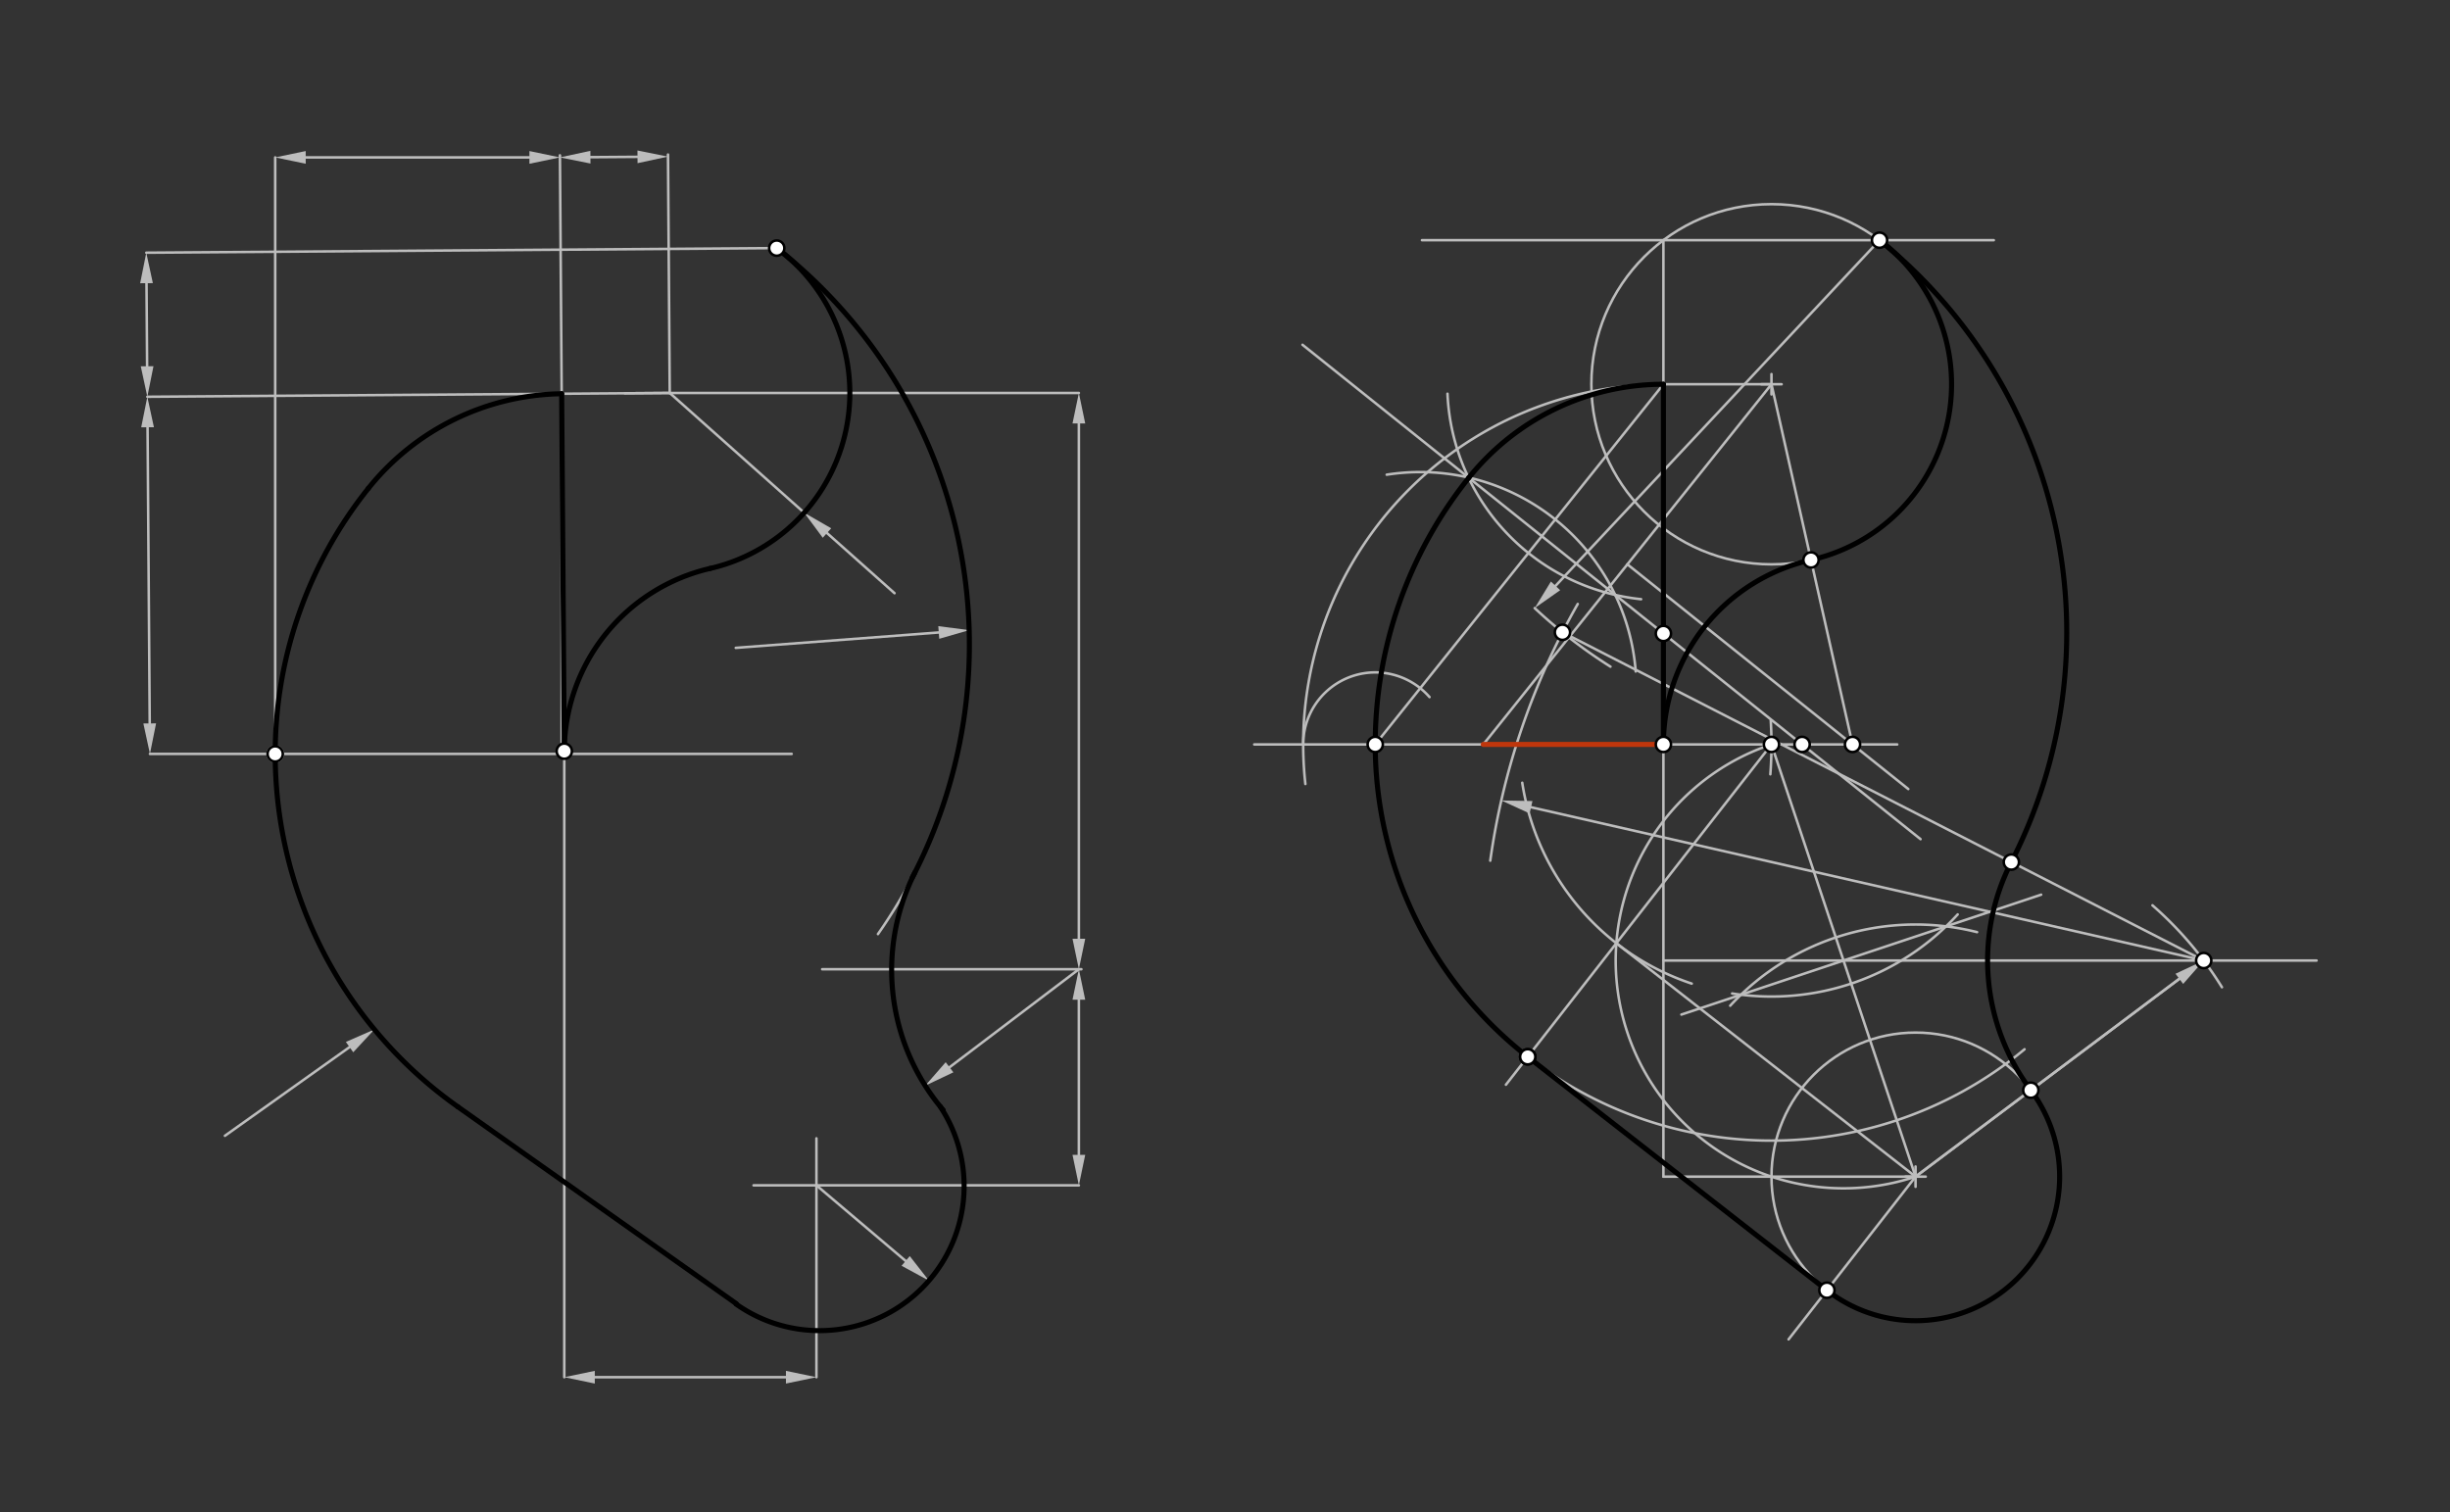 <svg xmlns="http://www.w3.org/2000/svg" class="svg--816" height="100%" preserveAspectRatio="xMidYMid meet" viewBox="0 0 964 595" width="100%"><rect x="0" y="0" width="964" height="595" fill="#333333" stroke="none"/><defs><marker id="marker-arrow" markerHeight="16" markerUnits="userSpaceOnUse" markerWidth="24" orient="auto-start-reverse" refX="24" refY="4" viewBox="0 0 24 8"><path d="M 0 0 L 24 4 L 0 8 z" stroke="inherit"></path></marker></defs><g class="aux-layer--949"><g class="element--733"><line stroke="#BDBDBD" stroke-dasharray="none" stroke-linecap="round" stroke-width="1" x1="221" x2="221" y1="296.672" y2="154.94"></line></g><g class="element--733"><line stroke="#BDBDBD" stroke-dasharray="none" stroke-linecap="round" stroke-width="1" x1="107.614" x2="59" y1="296.672" y2="296.672"></line></g><g class="element--733"><line stroke="#BDBDBD" stroke-dasharray="none" stroke-linecap="round" stroke-width="1" x1="263.519" x2="245.877" y1="154.629" y2="154.758"></line></g><g class="element--733"><line stroke="#BDBDBD" stroke-dasharray="none" stroke-linecap="round" stroke-width="1" x1="263.519" x2="263.105" y1="154.629" y2="97.938"></line></g><g class="element--733"><path d="M 345.452 367.564 A 198.425 198.425 0 0 0 305.624 97.628" fill="none" stroke="#BDBDBD" stroke-dasharray="none" stroke-linecap="round" stroke-width="1"></path></g><g class="element--733"><line stroke="#BDBDBD" stroke-dasharray="none" stroke-linecap="round" stroke-width="1" x1="263.519" x2="57.975" y1="154.629" y2="156.129"></line></g><g class="element--733"><line stroke="#BDBDBD" stroke-dasharray="none" stroke-linecap="round" stroke-width="1" x1="305.624" x2="57.561" y1="97.628" y2="99.437"></line></g><g class="element--733"><line stroke="#BDBDBD" stroke-dasharray="none" stroke-linecap="round" stroke-width="1" x1="57.649" x2="57.887" y1="111.437" y2="144.129"></line><path d="M57.561,99.437 l12,2.5 l0,-5 z" fill="#BDBDBD" stroke="#BDBDBD" stroke-width="0" transform="rotate(89.582, 57.561, 99.437)"></path><path d="M57.975,156.129 l12,2.5 l0,-5 z" fill="#BDBDBD" stroke="#BDBDBD" stroke-width="0" transform="rotate(269.582, 57.975, 156.129)"></path></g><g class="element--733"><line stroke="#BDBDBD" stroke-dasharray="none" stroke-linecap="round" stroke-width="1" x1="58.062" x2="58.912" y1="168.129" y2="284.672"></line><path d="M57.975,156.129 l12,2.5 l0,-5 z" fill="#BDBDBD" stroke="#BDBDBD" stroke-width="0" transform="rotate(89.582, 57.975, 156.129)"></path><path d="M59,296.672 l12,2.5 l0,-5 z" fill="#BDBDBD" stroke="#BDBDBD" stroke-width="0" transform="rotate(269.582, 59, 296.672)"></path></g><g class="element--733"><line stroke="#BDBDBD" stroke-dasharray="none" stroke-linecap="round" stroke-width="1" x1="108.285" x2="108.285" y1="296.671" y2="61.938"></line></g><g class="element--733"><line stroke="#BDBDBD" stroke-dasharray="none" stroke-linecap="round" stroke-width="1" x1="263.105" x2="262.834" y1="97.938" y2="60.81"></line></g><g class="element--733"><line stroke="#BDBDBD" stroke-dasharray="none" stroke-linecap="round" stroke-width="1" x1="221" x2="220.316" y1="154.94" y2="61.12"></line></g><g class="element--733"><line stroke="#BDBDBD" stroke-dasharray="none" stroke-linecap="round" stroke-width="1" x1="120.285" x2="208.316" y1="61.938" y2="61.938"></line><path d="M108.285,61.938 l12,2.5 l0,-5 z" fill="#BDBDBD" stroke="#BDBDBD" stroke-width="0" transform="rotate(0, 108.285, 61.938)"></path><path d="M220.316,61.938 l12,2.5 l0,-5 z" fill="#BDBDBD" stroke="#BDBDBD" stroke-width="0" transform="rotate(180, 220.316, 61.938)"></path></g><g class="element--733"><line stroke="#BDBDBD" stroke-dasharray="none" stroke-linecap="round" stroke-width="1" x1="232.315" x2="250.84" y1="61.85" y2="61.715"></line><path d="M220.316,61.938 l12,2.5 l0,-5 z" fill="#BDBDBD" stroke="#BDBDBD" stroke-width="0" transform="rotate(359.582, 220.316, 61.938)"></path><path d="M262.84,61.627 l12,2.5 l0,-5 z" fill="#BDBDBD" stroke="#BDBDBD" stroke-width="0" transform="rotate(179.582, 262.84, 61.627)"></path></g><g class="element--733"><line stroke="#BDBDBD" stroke-dasharray="none" stroke-linecap="round" stroke-width="1" x1="263.519" x2="316.433" y1="154.629" y2="201.768"></line></g><g class="element--733"><line stroke="#BDBDBD" stroke-dasharray="none" stroke-linecap="round" stroke-width="1" x1="325.393" x2="351.971" y1="209.751" y2="233.428"></line><path d="M316.433,201.768 l12,2.5 l0,-5 z" fill="#BDBDBD" stroke="#BDBDBD" stroke-width="0" transform="rotate(41.696, 316.433, 201.768)"></path></g><g class="element--733"><line stroke="#BDBDBD" stroke-dasharray="none" stroke-linecap="round" stroke-width="1" x1="137.541" x2="88.5" y1="412.045" y2="446.938"></line><path d="M147.318,405.088 l12,2.5 l0,-5 z" fill="#BDBDBD" stroke="#BDBDBD" stroke-width="0" transform="rotate(144.568, 147.318, 405.088)"></path></g><g class="element--733"><line stroke="#BDBDBD" stroke-dasharray="none" stroke-linecap="round" stroke-width="1" x1="263.519" x2="424.5" y1="154.629" y2="154.629"></line></g><g class="element--733"><line stroke="#BDBDBD" stroke-dasharray="none" stroke-linecap="round" stroke-width="1" x1="424.5" x2="296.5" y1="466.44" y2="466.44"></line></g><g class="element--733"><line stroke="#BDBDBD" stroke-dasharray="none" stroke-linecap="round" stroke-width="1" x1="222.029" x2="222.029" y1="296.053" y2="541.938"></line></g><g class="element--733"><line stroke="#BDBDBD" stroke-dasharray="none" stroke-linecap="round" stroke-width="1" x1="234.029" x2="309.242" y1="541.938" y2="541.938"></line><path d="M222.029,541.938 l12,2.5 l0,-5 z" fill="#BDBDBD" stroke="#BDBDBD" stroke-width="0" transform="rotate(0, 222.029, 541.938)"></path><path d="M321.242,541.938 l12,2.5 l0,-5 z" fill="#BDBDBD" stroke="#BDBDBD" stroke-width="0" transform="rotate(180, 321.242, 541.938)"></path></g><g class="element--733"><line stroke="#BDBDBD" stroke-dasharray="none" stroke-linecap="round" stroke-width="1" x1="321.242" x2="321.242" y1="541.938" y2="447.938"></line></g><g class="element--733"><line stroke="#BDBDBD" stroke-dasharray="none" stroke-linecap="round" stroke-width="1" x1="321.242" x2="356.35" y1="466.44" y2="496.185"></line><path d="M365.505,503.942 l12,2.5 l0,-5 z" fill="#BDBDBD" stroke="#BDBDBD" stroke-width="0" transform="rotate(220.273, 365.505, 503.942)"></path></g><g class="element--733"><line stroke="#BDBDBD" stroke-dasharray="none" stroke-linecap="round" stroke-width="1" x1="369.378" x2="289.5" y1="248.878" y2="254.938"></line><path d="M381.344,247.97 l12,2.5 l0,-5 z" fill="#BDBDBD" stroke="#BDBDBD" stroke-width="0" transform="rotate(175.662, 381.344, 247.97)"></path></g><g class="element--733"><line stroke="#BDBDBD" stroke-dasharray="none" stroke-linecap="round" stroke-width="1" x1="108.285" x2="311.5" y1="296.671" y2="296.671"></line></g><g class="element--733"><line stroke="#BDBDBD" stroke-dasharray="none" stroke-linecap="round" stroke-width="1" x1="424.5" x2="424.5" y1="166.629" y2="369.401"></line><path d="M424.5,154.629 l12,2.5 l0,-5 z" fill="#BDBDBD" stroke="#BDBDBD" stroke-width="0" transform="rotate(90, 424.5, 154.629)"></path><path d="M424.5,381.401 l12,2.5 l0,-5 z" fill="#BDBDBD" stroke="#BDBDBD" stroke-width="0" transform="rotate(270, 424.5, 381.401)"></path></g><g class="element--733"><line stroke="#BDBDBD" stroke-dasharray="none" stroke-linecap="round" stroke-width="1" x1="424.5" x2="424.5" y1="454.44" y2="393.401"></line><path d="M424.5,466.44 l12,2.5 l0,-5 z" fill="#BDBDBD" stroke="#BDBDBD" stroke-width="0" transform="rotate(270, 424.5, 466.44)"></path><path d="M424.5,381.401 l12,2.5 l0,-5 z" fill="#BDBDBD" stroke="#BDBDBD" stroke-width="0" transform="rotate(90, 424.5, 381.401)"></path></g><g class="element--733"><line stroke="#BDBDBD" stroke-dasharray="none" stroke-linecap="round" stroke-width="1" x1="323.5" x2="425.5" y1="381.401" y2="381.401"></line></g><g class="element--733"><line stroke="#BDBDBD" stroke-dasharray="none" stroke-linecap="round" stroke-width="1" x1="424.5" x2="373.609" y1="381.401" y2="419.976"></line><path d="M364.046,427.225 l12,2.5 l0,-5 z" fill="#BDBDBD" stroke="#BDBDBD" stroke-width="0" transform="rotate(322.838, 364.046, 427.225)"></path></g><g class="element--733"><line stroke="#BDBDBD" stroke-dasharray="none" stroke-linecap="round" stroke-width="1" x1="654.5" x2="541.114" y1="292.938" y2="292.938"></line></g><g class="element--733"><path d="M 654.5 151.205 A 141.732 141.732 0 0 0 513.625 308.499" fill="none" stroke="#BDBDBD" stroke-dasharray="none" stroke-linecap="round" stroke-width="1"></path></g><g class="element--733"><line stroke="#BDBDBD" stroke-dasharray="none" stroke-linecap="round" stroke-width="1" x1="541.114" x2="493.5" y1="292.938" y2="292.938"></line></g><g class="element--733"><line stroke="#BDBDBD" stroke-dasharray="none" stroke-linecap="round" stroke-width="1" x1="541.114" x2="654.5" y1="292.938" y2="151.205"></line></g><g class="element--733"><path d="M 512.768 292.938 A 28.346 28.346 0 0 1 562.474 274.302" fill="none" stroke="#BDBDBD" stroke-dasharray="none" stroke-linecap="round" stroke-width="1"></path></g><g class="element--733"><path d="M 545.634 186.792 A 85.039 85.039 0 0 1 643.606 264.222" fill="none" stroke="#BDBDBD" stroke-dasharray="none" stroke-linecap="round" stroke-width="1"></path></g><g class="element--733"><path d="M 569.542 154.936 A 85.039 85.039 0 0 0 645.723 235.79" fill="none" stroke="#BDBDBD" stroke-dasharray="none" stroke-linecap="round" stroke-width="1"></path></g><g class="element--733"><line stroke="#BDBDBD" stroke-dasharray="none" stroke-linecap="round" stroke-width="1" x1="512.494" x2="755.677" y1="135.67" y2="330.217"></line></g><g class="element--733"><line stroke="#BDBDBD" stroke-dasharray="none" stroke-linecap="round" stroke-width="1" x1="654.5" x2="746.5" y1="292.938" y2="292.938"></line></g><g class="element--733"><path d="M 696.736 283.533 A 155.906 155.906 0 0 1 696.577 304.681" fill="none" stroke="#BDBDBD" stroke-dasharray="none" stroke-linecap="round" stroke-width="1"></path></g><g class="element--733"><path d="M 541.114 292.938 A 155.906 155.906 0 0 0 796.598 412.898" fill="none" stroke="#BDBDBD" stroke-dasharray="none" stroke-linecap="round" stroke-width="1"></path></g><g class="element--733"><line stroke="#BDBDBD" stroke-dasharray="none" stroke-linecap="round" stroke-width="1" x1="654.5" x2="697.02" y1="151.205" y2="151.205"></line></g><g class="element--733"><g class="center--a87"><line x1="693.02" y1="151.205" x2="701.02" y2="151.205" stroke="#BDBDBD" stroke-width="1" stroke-linecap="round"></line><line x1="697.02" y1="147.205" x2="697.02" y2="155.205" stroke="#BDBDBD" stroke-width="1" stroke-linecap="round"></line><circle class="hit--87b" cx="697.02" cy="151.205" r="4" stroke="none" fill="transparent"></circle></g><circle cx="697.02" cy="151.205" fill="none" r="70.866" stroke="#BDBDBD" stroke-dasharray="none" stroke-width="1"></circle></g><g class="element--733"><line stroke="#BDBDBD" stroke-dasharray="none" stroke-linecap="round" stroke-width="1" x1="583.634" x2="697.02" y1="292.938" y2="151.205"></line></g><g class="element--733"><line stroke="#BDBDBD" stroke-dasharray="none" stroke-linecap="round" stroke-width="1" x1="640.327" x2="750.855" y1="222.071" y2="310.494"></line></g><g class="element--733"><line stroke="#BDBDBD" stroke-dasharray="none" stroke-linecap="round" stroke-width="1" x1="728.909" x2="697.02" y1="292.938" y2="151.205"></line></g><g class="element--733"><line stroke="#BDBDBD" stroke-dasharray="none" stroke-linecap="round" stroke-width="1" x1="654.5" x2="654.5" y1="151.205" y2="94.512"></line></g><g class="element--733"><line stroke="#BDBDBD" stroke-dasharray="none" stroke-linecap="round" stroke-width="1" x1="559.5" x2="784.5" y1="94.512" y2="94.512"></line></g><g class="element--733"><line stroke="#BDBDBD" stroke-dasharray="none" stroke-linecap="round" stroke-width="1" x1="654.5" x2="654.5" y1="292.938" y2="377.977"></line></g><g class="element--733"><line stroke="#BDBDBD" stroke-dasharray="none" stroke-linecap="round" stroke-width="1" x1="654.5" x2="911.5" y1="377.977" y2="377.977"></line></g><g class="element--733"><line stroke="#BDBDBD" stroke-dasharray="none" stroke-linecap="round" stroke-width="1" x1="654.5" x2="654.5" y1="377.977" y2="463.016"></line></g><g class="element--733"><line stroke="#BDBDBD" stroke-dasharray="none" stroke-linecap="round" stroke-width="1" x1="654.5" x2="753.713" y1="463.016" y2="463.016"></line></g><g class="element--733"><g class="center--a87"><line x1="749.713" y1="463.016" x2="757.713" y2="463.016" stroke="#BDBDBD" stroke-width="1" stroke-linecap="round"></line><line x1="753.713" y1="459.016" x2="753.713" y2="467.016" stroke="#BDBDBD" stroke-width="1" stroke-linecap="round"></line><circle class="hit--87b" cx="753.713" cy="463.016" r="4" stroke="none" fill="transparent"></circle></g><circle cx="753.713" cy="463.016" fill="none" r="56.693" stroke="#BDBDBD" stroke-dasharray="none" stroke-width="1"></circle></g><g class="element--733"><line stroke="#BDBDBD" stroke-dasharray="none" stroke-linecap="round" stroke-width="1" x1="697.02" x2="753.713" y1="292.938" y2="463.016"></line></g><g class="element--733"><path d="M 777.918 366.802 A 99.213 99.213 0 0 0 680.781 395.754" fill="none" stroke="#BDBDBD" stroke-dasharray="none" stroke-linecap="round" stroke-width="1"></path></g><g class="element--733"><path d="M 681.542 390.935 A 99.213 99.213 0 0 0 770.286 359.834" fill="none" stroke="#BDBDBD" stroke-dasharray="none" stroke-linecap="round" stroke-width="1"></path></g><g class="element--733"><line stroke="#BDBDBD" stroke-dasharray="none" stroke-linecap="round" stroke-width="1" x1="803.134" x2="661.58" y1="352.054" y2="399.239"></line></g><g class="element--733"><path d="M 697.02 292.937 A 89.639 89.639 0 0 0 753.713 463.016" fill="none" stroke="#BDBDBD" stroke-dasharray="none" stroke-linecap="round" stroke-width="1"></path></g><g class="element--733"><path d="M 598.96 308.021 A 99.213 99.213 0 0 0 665.641 387.057" fill="none" stroke="#BDBDBD" stroke-dasharray="none" stroke-linecap="round" stroke-width="1"></path></g><g class="element--733"><line stroke="#BDBDBD" stroke-dasharray="none" stroke-linecap="round" stroke-width="1" x1="697.02" x2="592.534" y1="292.937" y2="426.843"></line></g><g class="element--733"><line stroke="#BDBDBD" stroke-dasharray="none" stroke-linecap="round" stroke-width="1" x1="635.987" x2="753.713" y1="371.156" y2="463.016"></line></g><g class="element--733"><line stroke="#BDBDBD" stroke-dasharray="none" stroke-linecap="round" stroke-width="1" x1="753.713" x2="703.745" y1="463.016" y2="527.053"></line></g><g class="element--733"><path d="M 874.264 388.481 A 141.732 141.732 0 0 0 846.927 356.25" fill="none" stroke="#BDBDBD" stroke-dasharray="none" stroke-linecap="round" stroke-width="1"></path></g><g class="element--733"><line stroke="#BDBDBD" stroke-dasharray="none" stroke-linecap="round" stroke-width="1" x1="753.713" x2="857.498" y1="463.016" y2="385.177"></line><path d="M867.098,377.977 l12,2.5 l0,-5 z" fill="#BDBDBD" stroke="#BDBDBD" stroke-width="0" transform="rotate(143.13, 867.098, 377.977)"></path></g><g class="element--733"><line stroke="#BDBDBD" stroke-dasharray="none" stroke-linecap="round" stroke-width="1" x1="753.713" x2="867.098" y1="463.016" y2="377.977"></line></g><g class="element--733"><path d="M 586.371 338.68 A 283.465 283.465 0 0 1 620.792 237.673" fill="none" stroke="#BDBDBD" stroke-dasharray="none" stroke-linecap="round" stroke-width="1"></path></g><g class="element--733"><line stroke="#BDBDBD" stroke-dasharray="none" stroke-linecap="round" stroke-width="1" x1="867.098" x2="602.421" y1="377.977" y2="317.654"></line><path d="M590.721,314.988 l12,2.5 l0,-5 z" fill="#BDBDBD" stroke="#BDBDBD" stroke-width="0" transform="rotate(12.839, 590.721, 314.988)"></path></g><g class="element--733"><path d="M 603.852 239.293 A 198.425 198.425 0 0 0 633.667 262.332" fill="none" stroke="#BDBDBD" stroke-dasharray="none" stroke-linecap="round" stroke-width="1"></path></g><g class="element--733"><line stroke="#BDBDBD" stroke-dasharray="none" stroke-linecap="round" stroke-width="1" x1="739.539" x2="612.058" y1="94.512" y2="230.538"></line><path d="M603.852,239.293 l12,2.5 l0,-5 z" fill="#BDBDBD" stroke="#BDBDBD" stroke-width="0" transform="rotate(313.143, 603.852, 239.293)"></path></g><g class="element--733"><line stroke="#BDBDBD" stroke-dasharray="none" stroke-linecap="round" stroke-width="1" x1="867.098" x2="614.775" y1="377.977" y2="248.806"></line></g><g class="element--733"><circle cx="108.285" cy="296.671" r="3" stroke="#BDBDBD" stroke-width="1" fill="#ffffff"></circle>}</g></g><g class="main-layer--75a"><g class="element--733"><path d="M 221 154.94 A 99.213 99.213 0 0 0 144.944 192.164" fill="none" stroke="#000000" stroke-dasharray="none" stroke-linecap="round" stroke-width="2"></path></g><g class="element--733"><path d="M 144.944 192.164 A 167.293 167.293 0 0 0 108.285 296.672" fill="none" stroke="#000000" stroke-dasharray="none" stroke-linecap="round" stroke-width="2"></path></g><g class="element--733"><line stroke="#000000" stroke-dasharray="none" stroke-linecap="round" stroke-width="2" x1="221" x2="222.034" y1="154.94" y2="296.672"></line></g><g class="element--733"><path d="M 222.034 296.672 A 74.028 74.028 0 0 1 279.433 223.685" fill="none" stroke="#000000" stroke-dasharray="none" stroke-linecap="round" stroke-width="2"></path></g><g class="element--733"><path d="M 305.624 97.628 A 70.866 70.866 0 0 1 279.433 223.686" fill="none" stroke="#000000" stroke-dasharray="none" stroke-linecap="round" stroke-width="2"></path></g><g class="element--733"><path d="M 305.624 97.628 A 198.425 198.425 0 0 1 358.938 345.378" fill="none" stroke="#000000" stroke-dasharray="none" stroke-linecap="round" stroke-width="2"></path></g><g class="element--733"><path d="M 360.013 343.286 A 85.039 85.039 0 0 0 371.127 436.841" fill="none" stroke="#000000" stroke-dasharray="none" stroke-linecap="round" stroke-width="2"></path></g><g class="element--733"><path d="M 108.285 296.672 A 170.079 170.079 0 0 0 180.162 435.536" fill="none" stroke="#000000" stroke-dasharray="none" stroke-linecap="round" stroke-width="2"></path></g><g class="element--733"><line stroke="#000000" stroke-dasharray="none" stroke-linecap="round" stroke-width="2" x1="180.162" x2="289.756" y1="435.536" y2="513.039"></line></g><g class="element--733"><path d="M 369.948 435.426 A 56.864 56.864 0 0 1 289.657 513.178" fill="none" stroke="#000000" stroke-dasharray="none" stroke-linecap="round" stroke-width="2"></path></g><g class="element--733"><line stroke="#000000" stroke-dasharray="none" stroke-linecap="round" stroke-width="2" x1="654.5" x2="654.5" y1="292.938" y2="151.205"></line></g><g class="element--733"><path d="M 654.5 151.205 A 98.07 98.07 0 0 0 577.92 188.011" fill="none" stroke="#000000" stroke-dasharray="none" stroke-linecap="round" stroke-width="2"></path></g><g class="element--733"><path d="M 577.92 188.011 A 167.964 167.964 0 0 0 541.114 292.938" fill="none" stroke="#000000" stroke-dasharray="none" stroke-linecap="round" stroke-width="2"></path></g><g class="element--733"><line stroke="#BF360C" stroke-dasharray="none" stroke-linecap="round" stroke-width="2" x1="654.5" x2="583.634" y1="292.938" y2="292.938"></line></g><g class="element--733"><path d="M 654.5 292.938 A 74.409 74.409 0 0 1 712.576 220.343" fill="none" stroke="#000000" stroke-dasharray="none" stroke-linecap="round" stroke-width="2"></path></g><g class="element--733"><path d="M 712.576 220.343 A 70.866 70.866 0 0 0 739.539 94.512" fill="none" stroke="#000000" stroke-dasharray="none" stroke-linecap="round" stroke-width="2"></path></g><g class="element--733"><path d="M 541.114 292.937 A 155.906 155.906 0 0 0 601.111 415.852" fill="none" stroke="#000000" stroke-dasharray="none" stroke-linecap="round" stroke-width="2"></path></g><g class="element--733"><line stroke="#000000" stroke-dasharray="none" stroke-linecap="round" stroke-width="2" x1="601.111" x2="718.837" y1="415.852" y2="507.712"></line></g><g class="element--733"><path d="M 739.539 94.512 A 198.425 198.425 0 0 1 791.401 339.226" fill="none" stroke="#000000" stroke-dasharray="none" stroke-linecap="round" stroke-width="2"></path></g><g class="element--733"><path d="M 799.067 429 A 85.039 85.039 0 0 1 791.401 339.226" fill="none" stroke="#000000" stroke-dasharray="none" stroke-linecap="round" stroke-width="2"></path></g><g class="element--733"><path d="M 799.067 429 A 56.693 56.693 0 0 1 718.837 507.712" fill="none" stroke="#000000" stroke-dasharray="none" stroke-linecap="round" stroke-width="2"></path></g><g class="element--733"><circle cx="108.285" cy="296.671" r="3" stroke="#000000" stroke-width="1" fill="#ffffff"></circle>}</g><g class="element--733"><circle cx="222.029" cy="295.592" r="3" stroke="#000000" stroke-width="1" fill="#ffffff"></circle>}</g><g class="element--733"><circle cx="305.624" cy="97.628" r="3" stroke="#000000" stroke-width="1" fill="#ffffff"></circle>}</g><g class="element--733"><circle cx="654.5" cy="249.275" r="3" stroke="#000000" stroke-width="1" fill="#ffffff"></circle>}</g><g class="element--733"><circle cx="709.078" cy="292.938" r="3" stroke="#000000" stroke-width="1" fill="#ffffff"></circle>}</g><g class="element--733"><circle cx="541.114" cy="292.938" r="3" stroke="#000000" stroke-width="1" fill="#ffffff"></circle>}</g><g class="element--733"><circle cx="697.02" cy="292.938" r="3" stroke="#000000" stroke-width="1" fill="#ffffff"></circle>}</g><g class="element--733"><circle cx="728.909" cy="292.938" r="3" stroke="#000000" stroke-width="1" fill="#ffffff"></circle>}</g><g class="element--733"><circle cx="712.576" cy="220.343" r="3" stroke="#000000" stroke-width="1" fill="#ffffff"></circle>}</g><g class="element--733"><circle cx="654.5" cy="292.938" r="3" stroke="#000000" stroke-width="1" fill="#ffffff"></circle>}</g><g class="element--733"><circle cx="739.539" cy="94.512" r="3" stroke="#000000" stroke-width="1" fill="#ffffff"></circle>}</g><g class="element--733"><circle cx="601.111" cy="415.852" r="3" stroke="#000000" stroke-width="1" fill="#ffffff"></circle>}</g><g class="element--733"><circle cx="601.111" cy="415.852" r="3" stroke="#000000" stroke-width="1" fill="#ffffff"></circle>}</g><g class="element--733"><circle cx="718.837" cy="507.712" r="3" stroke="#000000" stroke-width="1" fill="#ffffff"></circle>}</g><g class="element--733"><circle cx="867.098" cy="377.977" r="3" stroke="#000000" stroke-width="1" fill="#ffffff"></circle>}</g><g class="element--733"><circle cx="614.775" cy="248.806" r="3" stroke="#000000" stroke-width="1" fill="#ffffff"></circle>}</g><g class="element--733"><circle cx="791.401" cy="339.226" r="3" stroke="#000000" stroke-width="1" fill="#ffffff"></circle>}</g><g class="element--733"><circle cx="799.067" cy="429" r="3" stroke="#000000" stroke-width="1" fill="#ffffff"></circle>}</g></g><g class="snaps-layer--ac6"></g><g class="temp-layer--52d"></g></svg>